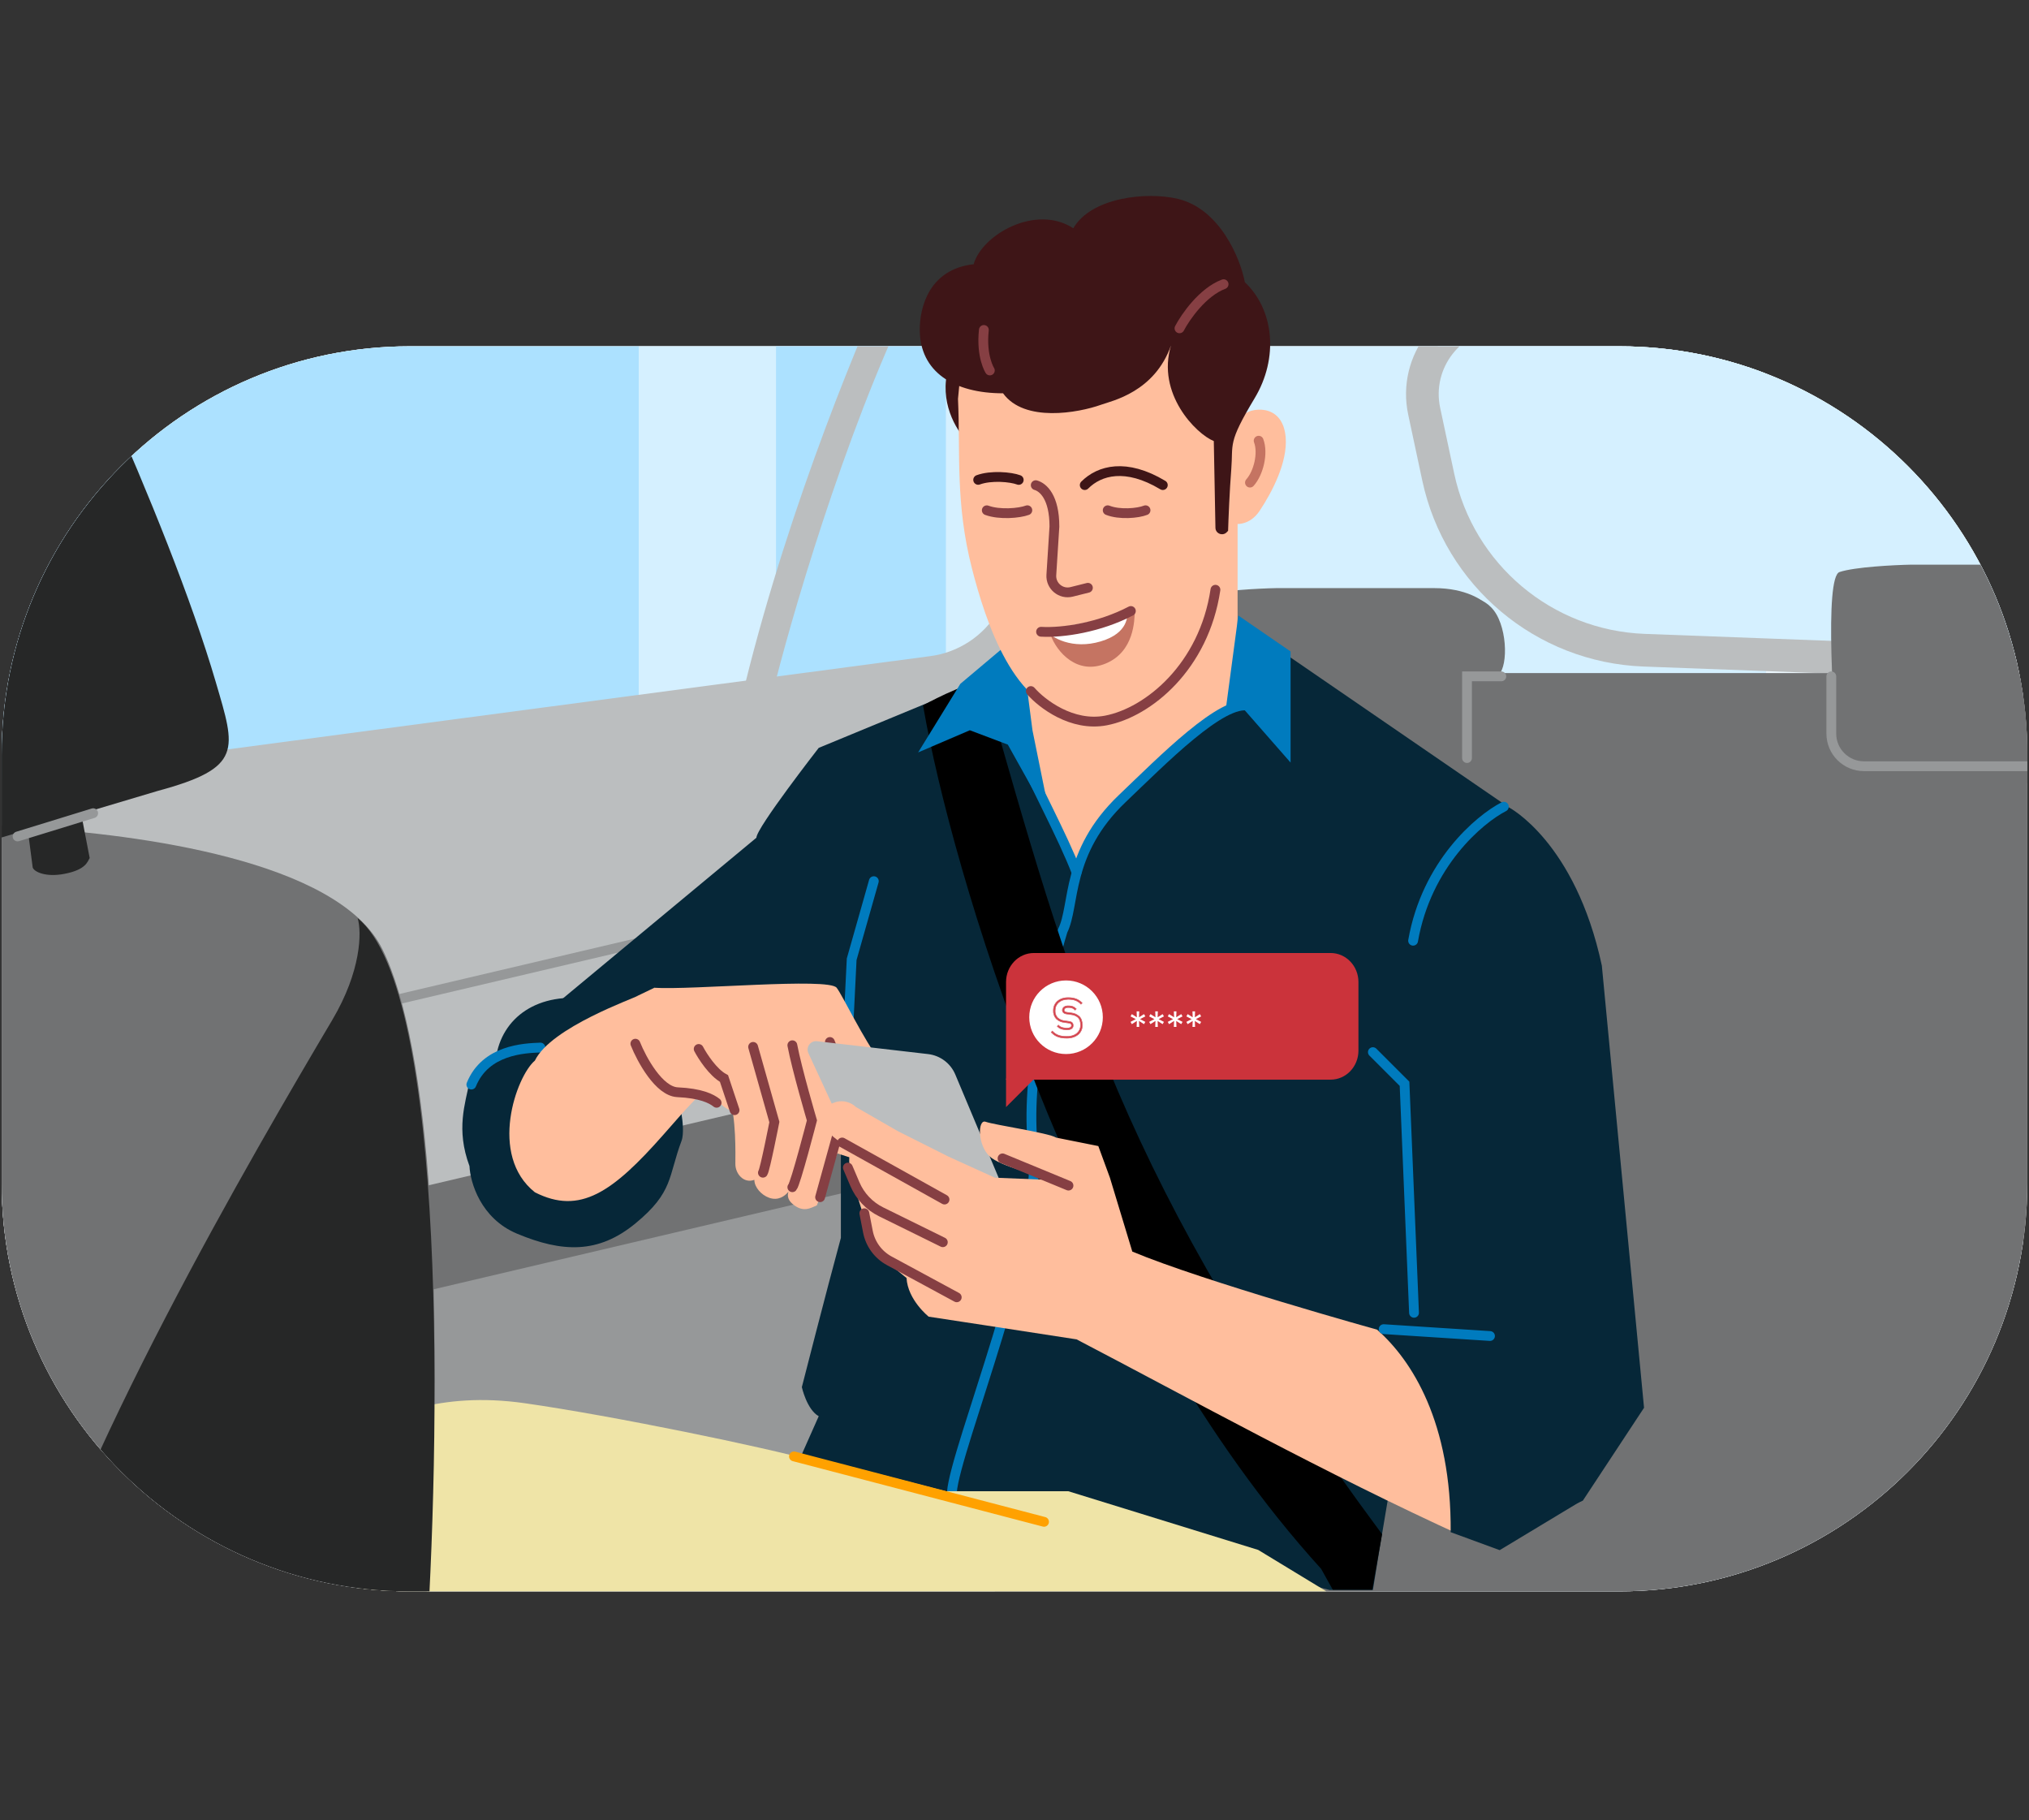 <?xml version="1.0" encoding="UTF-8"?> <svg xmlns="http://www.w3.org/2000/svg" width="611" height="548" viewBox="0 0 611 548" fill="none"><rect x="0" y="0" width="611" height="548" fill="#333333" stroke="none"/><g clip-path="url(#clip0_1031_3202)"><g clip-path="url(#clip1_1031_3202)"><path d="M0.5 227.242C0.5 159.32 55.562 104.258 123.484 104.258H487.516C555.438 104.258 610.5 159.32 610.5 227.242V356.129C610.5 424.051 555.438 479.113 487.516 479.113H123.484C55.562 479.113 0.5 424.051 0.5 356.129V227.242Z" fill="white"></path><rect x="-40.822" y="11.774" width="650.06" height="468.323" fill="#EEF9FF"></rect><rect x="192.355" y="-4.952" width="339.435" height="229.242" fill="#D5F0FF"></rect><rect x="-41.806" y="-35.452" width="234.161" height="281.387" fill="#ACE1FF"></rect><rect x="233.678" y="-35.452" width="51.161" height="281.387" fill="#ACE1FF"></rect><path d="M224.475 205.585C237.946 151.112 259.954 98.585 269.274 79.131L277.852 82.583C257.772 120.487 240.043 179.75 233.689 204.643L224.475 205.585Z" fill="#BBBEBF"></path><path d="M322.651 478.826L361.413 188.427L-26.208 248.795V478.826H322.651Z" fill="#BBBEBF"></path><path d="M428.873 123.823L433.106 143.647C439.408 173.161 464.948 194.627 495.106 195.757L606.098 199.917C610.325 200.075 613.838 196.691 613.838 192.461V96.375C613.838 92.156 610.344 88.776 606.127 88.918L452.124 94.078C436.803 94.592 425.672 108.832 428.873 123.823Z" fill="#D5F0FF" stroke="#BBBEBF" stroke-width="9.839"></path><path d="M280.173 197.535L-41.458 240.216V252.925L305.495 200.819L355.059 113.445L344.575 108.679L300.64 183.918C296.286 191.373 288.732 196.4 280.173 197.535Z" fill="#BBBEBF"></path><path d="M58.942 369.211L300.729 312.339" stroke="#717273" stroke-width="71.17"></path><path d="M54.613 347.082L296.4 290.209" stroke="#BBBEBF" stroke-width="53.129"></path><path fill-rule="evenodd" clip-rule="evenodd" d="M326.147 480.732H87.855L63.227 407.266L305.014 350.394L326.147 480.732Z" fill="#969899"></path><path d="M48.14 317.74L289.926 260.868" stroke="#969899" stroke-width="2.952"></path><path d="M42.42 294.864L284.207 237.992" stroke="#BBBEBF" stroke-width="37.491"></path><path d="M57.671 407.338L299.458 350.466" stroke="#969899" stroke-width="3.935"></path><rect x="299.597" y="202.645" width="324.677" height="287.29" fill="#717273"></rect><path d="M431.932 177.064C441.337 177.064 446.653 180.665 448.136 182.466C443.561 188.82 439.24 225.358 437.651 242.833H362.669C360.762 222.287 358.094 180.814 362.669 179.289C367.244 177.763 378.979 177.17 384.274 177.064H431.932Z" fill="#717273"></path><path d="M449.981 203.691C444.58 203.691 441.403 201.785 441.403 206.233L440.767 239.912H435.699V184.629C438.764 177.748 447.122 178.91 450.617 184.946C454.444 191.556 453.846 203.691 449.981 203.691Z" fill="#717273"></path><path d="M227.775 252.217L164.572 304.691L168.703 324.707L253.217 306.597V372.683C248.849 388.7 241.461 417.621 241.461 417.621C241.461 417.621 242.944 424.366 246.545 426.378L241.461 437.816L400.394 478.7H413.421C418.399 447.563 426.884 398.673 428.917 399.69C430.951 400.706 446.71 431.674 454.335 447.03L444.24 454.02L452.501 462.599L476.648 451.796L495.076 423.836L482.367 290.711C474.363 253.362 454.335 243.052 454.335 243.052L388.146 197.618L368.55 183.638L303.099 197.618L297.063 204.29L246.545 225.16C246.545 225.16 227.775 249.265 227.775 252.217Z" fill="#062738"></path><path d="M372.68 188.722V154.09L307.96 209.041L318.985 282.768L377.446 249.407L385.071 203.973L372.68 188.722Z" fill="#FFBE9D"></path><path d="M306.983 217.317L309.124 207.038L294.744 215.005L277.413 220.064L319.057 284.674L325.411 264.023C324.583 260.812 319.031 252.701 316.137 245.583C313.243 238.464 306.932 221.097 306.983 217.317Z" fill="#062738"></path><path d="M370.462 211.951C370.482 211.94 370.504 211.928 370.528 211.916C370.506 211.928 370.484 211.939 370.462 211.951C368.227 213.25 393.721 210.898 393.721 217.952C393.721 226.849 384.508 256.715 377.2 263.704C373.528 267.217 330.547 307.331 320.01 301.831C309.578 296.386 323.822 258.621 327.953 251.949C333.672 242.417 341.78 232.958 353.218 227.62C353.218 225.792 360.187 217.475 370.462 211.951Z" fill="#062738"></path><path d="M254.339 332.024L256.466 288.805L263.138 265.293" stroke="#007BBE" stroke-width="2.952" stroke-linecap="round"></path><path d="M251.946 297.383C253.725 299.671 260.184 313.258 265.162 319.612L253.355 344.209L245.976 362.902C244.176 363.644 241.862 365.256 238.597 362.41C237.113 361.117 237.098 359.748 237.44 358.764C236.296 360.184 234.289 361.566 231.611 360.61C229.25 359.767 227.163 357.433 227.163 355.209C223.978 356.403 221.444 353.409 221.444 350.443C221.444 347.583 221.762 336.463 219.538 330.109C217.759 325.025 217.314 323.119 217.314 322.801C215.514 321.954 211.786 319.242 211.277 315.176L196.98 297.383C208.369 298.14 249.498 294.236 251.946 297.383Z" fill="#FFBE9D"></path><path d="M216.996 332.333C215.407 330.744 203.969 327.249 200.474 326.296C192.889 324.227 191.968 299.822 191.968 299.822L197.051 297.383L265.925 351.714L243.367 344.406L220.491 334.557C219.855 334.345 218.267 333.603 216.996 332.333Z" fill="#FFBE9D"></path><path d="M376.246 212.552C368.144 210.407 350.032 228.913 337.967 240.41C320.84 256.732 323.822 272.601 320.009 280.226C315.985 293.359 308.572 324.834 311.113 345.677C314.291 371.73 287.602 436.228 286.649 449.255" stroke="#007BBE" stroke-width="2.952" stroke-linecap="round"></path><path d="M397.851 472.346C326.936 394.313 289.085 270.381 279.023 218.168L277.951 212.371C277.951 212.371 290.144 205.565 296.18 205.142C322.609 297.643 337.708 356.094 416.185 461.895L413.234 478.621H401.346L397.851 472.346Z" fill="black"></path><path d="M305.992 223.685C311.404 235.983 320.064 251.859 324.194 262.662" stroke="#007BBE" stroke-width="2.952" stroke-linecap="round"></path><path d="M289.191 205.88L301.264 195.712L303.488 194.124L308.889 204.291L310.911 219.859L316.515 247.501L303.488 224.177L292.05 219.859L276.482 226.531L289.191 205.88Z" fill="#007BBE"></path><path d="M226.79 315.185L233.185 337.814C233.185 337.814 230.388 352.105 229.742 353.064" stroke="#863F43" stroke-width="2.952" stroke-linecap="round"></path><path d="M238.601 314.693C239.946 321.867 244.5 337.322 244.5 337.322C244.5 337.322 239.554 356.48 238.601 357.433" stroke="#863F43" stroke-width="2.952" stroke-linecap="round"></path><path d="M249.911 313.709L255.814 328.467L246.96 360.443" stroke="#863F43" stroke-width="2.952" stroke-linecap="round"></path><path d="M266.297 366.506L243.435 317.065C242.601 315.264 244.063 313.245 246.034 313.474L279.474 317.351C283.121 317.774 286.257 320.13 287.678 323.515L305.438 365.824C306.158 367.539 304.852 369.422 302.993 369.348L268.504 367.979C267.55 367.941 266.698 367.373 266.297 366.506Z" fill="#BBBEBF"></path><path d="M298.087 348.219C294.274 344.724 294.409 336.857 296.816 337.734C299.43 338.687 315.66 341.034 318.031 342.5L330.74 345.042L334.235 354.574L340.979 376.814C362.581 385.836 414.709 400.326 414.709 400.326H428.599L466.725 451.161C459.841 459.422 447.287 465.578 440.744 462.599C398.967 443.58 358.137 420.951 324.193 403.242C309.968 401.017 279.659 396.41 279.659 396.41C279.659 396.41 273.355 391.402 272.987 384.757L263.209 376.814L261.548 367.6L260.278 366.647C259.219 363.47 256.91 356.289 256.147 352.985C255.385 349.681 255.829 347.16 256.147 346.313L253.923 344.407C250.428 342.288 244.455 337.163 248.522 333.604C252.589 330.046 256.359 331.91 257.736 333.286L270.445 340.594L285.623 348.219L299.603 354.574L315.561 355.209C312.067 353.62 301.137 351.015 298.087 348.219Z" fill="#FFBE9D"></path><path d="M178.234 300.879C194.501 303.42 203.016 325.026 205.24 335.51C205.558 337.311 206.003 341.42 205.24 343.453C201.176 354.291 202.833 358.876 191.371 368.314C180.198 377.513 169.338 377.132 155.676 371.413C144.746 366.838 141.59 355.95 141.378 351.079C137.248 339.958 140.107 332.333 141.378 325.661C142.395 320.323 147.097 318.777 149.321 318.671C151.032 306.33 161.966 298.337 178.234 300.879Z" fill="#062738"></path><path d="M284.863 114.464C283.846 124.123 289.523 131.621 292.488 134.163V105.886C290.37 104.721 285.879 104.806 284.863 114.464Z" fill="#3E1517"></path><path d="M379.291 153.83C376.263 158.371 371.727 158.115 370.456 157.268C367.581 182.789 356.17 216.567 323.702 214.944C305.501 214.034 296.816 187.246 292.686 171.145C287.637 151.463 289.228 136.189 288.484 120.094L291.025 93.405L358.065 83.874C363.148 98.383 373.07 126.855 374.341 125.075C375.929 122.851 386.296 120.87 387.162 131.693C387.752 139.072 383.226 147.927 379.291 153.83Z" fill="#FFBE9D"></path><path d="M162.737 315.39C157.859 315.574 146.215 316.026 141.942 326.533" stroke="#007BBE" stroke-width="2.952" stroke-linecap="round"></path><path d="M161.078 358.967C147.017 347.779 155.461 324.04 161.078 319.306C165.916 309.257 191.372 300.427 191.969 299.823L211.595 328.52C210.748 329.473 208.799 331.634 207.783 332.651C206.512 333.921 202.848 338.134 199.84 341.547C184.485 358.967 174.646 365.854 161.078 358.967Z" fill="#FFBE9D"></path><path d="M309.366 153.617C306.952 154.526 301.021 155.052 297.154 153.631" stroke="#863F43" stroke-width="2.952" stroke-linecap="round"></path><path d="M306.774 144.485C304.36 143.576 298.429 143.051 294.562 144.471" stroke="#3E1517" stroke-width="2.952" stroke-linecap="round"></path><path d="M344.96 153.623C342.709 154.529 337.178 155.049 333.569 153.624" stroke="#863F43" stroke-width="2.952" stroke-linecap="round"></path><path d="M350.163 146.045C339.042 139.373 331.099 141.597 326.651 146.045" stroke="#3E1517" stroke-width="2.952" stroke-linecap="round"></path><path d="M327.605 176.966L322.696 178.194C319.465 179.001 316.382 176.433 316.593 173.109L317.519 158.538C317.519 149.642 314.12 146.708 311.896 146.073" stroke="#863F43" stroke-width="2.952" stroke-linecap="round"></path><path d="M316.426 191.296C324.308 190.812 339.775 186.518 341.724 184.231C341.596 186.639 341.611 196.163 332.99 199.756C324.37 203.348 318.259 196.293 316.426 191.296Z" fill="#C57462"></path><path d="M314.585 189.452C322.431 188.689 337.685 185.341 339.532 183.952C339.507 185.294 339.926 190.568 331.475 193.098C323.025 195.628 316.627 192.104 314.585 189.452Z" fill="white"></path><path d="M313.498 190.204C320.114 190.583 331.203 188.857 340.542 183.952" stroke="#863F43" stroke-width="2.952" stroke-linecap="round"></path><path d="M369.257 212.551L372.896 185.313L388.637 196.136V229.588L373.705 212.551H369.257Z" fill="#007BBE"></path><path d="M253.606 343.97L284.425 361.143" stroke="#863F43" stroke-width="2.952" stroke-linecap="round"></path><path d="M301.9 348.751L321.756 356.946" stroke="#863F43" stroke-width="2.952" stroke-linecap="round"></path><path d="M283.917 373.996L265.335 364.844C261.783 363.095 258.977 360.128 257.428 356.483L255.322 351.527" stroke="#863F43" stroke-width="2.952" stroke-linecap="round"></path><path d="M288.106 390.576L267.79 379.586C264.447 377.777 262.089 374.568 261.363 370.838L260.279 365.273" stroke="#863F43" stroke-width="2.952" stroke-linecap="round"></path><path d="M436.847 461.289C437.101 428.246 425.176 409.539 414.691 400.325L442.333 393.653C477.663 400.261 478.129 434.321 476.329 451.796L451.605 466.701L436.847 461.289Z" fill="#062738"></path><path d="M425.811 395.242L422.952 326.296L413.42 316.764" stroke="#007BBE" stroke-width="2.952" stroke-linecap="round"></path><path d="M416.67 400.165L448.688 402.231" stroke="#007BBE" stroke-width="2.952" stroke-linecap="round"></path><path d="M191.333 314.222C193.24 318.988 198.45 328.583 204.042 328.837C211.032 329.155 214.209 330.744 215.798 332.015" stroke="#863F43" stroke-width="2.952" stroke-linecap="round"></path><path d="M210.397 315.811C211.562 318.035 214.718 322.928 218.022 324.708L221.199 334.239" stroke="#863F43" stroke-width="2.952" stroke-linecap="round"></path><path d="M452.857 242.87C445.443 246.683 429.599 260.091 425.532 283.221" stroke="#007BBE" stroke-width="2.952" stroke-linecap="round"></path><path d="M623.202 170C632.606 170 637.923 173.601 639.405 175.401C634.83 181.755 630.509 218.294 628.921 235.768H553.938C552.032 215.222 549.363 173.749 553.938 172.224C558.513 170.699 570.248 170.106 575.543 170H623.202Z" fill="#717273"></path><path d="M302.952 333.309V325.048V324.73H311.531L302.952 333.309Z" fill="#CB333B"></path><path d="M400.694 286.921C405.321 286.921 409.072 290.832 409.072 295.656L409.072 316.313C409.072 321.137 405.321 325.048 400.694 325.048L302.953 325.048C302.953 325.048 302.953 322.442 302.953 319.225V295.656C302.953 290.832 306.704 286.921 311.331 286.921H400.694Z" fill="#CB333B"></path><path d="M359.872 309.486H360.201L360.189 309.156L360.146 307.972L361.148 308.608L361.429 308.786L361.594 308.497L361.984 307.815L362.148 307.528L361.854 307.375L360.804 306.828L361.854 306.282L362.148 306.129L361.984 305.842L361.594 305.16L361.429 304.871L361.148 305.049L360.146 305.684L360.189 304.5L360.201 304.171H359.872H359.092H358.762L358.774 304.5L358.817 305.684L357.816 305.049L357.535 304.871L357.37 305.16L356.98 305.842L356.816 306.129L357.109 306.282L358.16 306.828L357.109 307.375L356.816 307.528L356.98 307.815L357.37 308.497L357.535 308.786L357.816 308.608L358.817 307.972L358.774 309.156L358.762 309.486H359.092H359.872ZM354.267 309.486H354.597L354.585 309.156L354.542 307.972L355.543 308.608L355.824 308.786L355.989 308.497L356.379 307.815L356.543 307.528L356.25 307.375L355.199 306.828L356.25 306.282L356.543 306.129L356.379 305.842L355.989 305.16L355.824 304.871L355.543 305.049L354.542 305.684L354.585 304.5L354.597 304.171H354.267H353.487H353.158L353.17 304.5L353.213 305.684L352.212 305.049L351.931 304.871L351.765 305.16L351.376 305.842L351.212 306.129L351.505 306.282L352.555 306.828L351.505 307.375L351.212 307.528L351.376 307.815L351.765 308.497L351.931 308.786L352.212 308.608L353.213 307.972L353.17 309.156L353.158 309.486H353.487H354.267ZM348.663 309.486H348.992L348.98 309.156L348.937 307.972L349.938 308.608L350.219 308.786L350.384 308.497L350.774 307.815L350.938 307.528L350.645 307.375L349.595 306.828L350.645 306.282L350.938 306.129L350.774 305.842L350.384 305.16L350.219 304.871L349.938 305.049L348.937 305.684L348.98 304.5L348.992 304.171H348.663H347.883H347.553L347.565 304.5L347.608 305.684L346.607 305.049L346.326 304.871L346.161 305.16L345.771 305.842L345.607 306.129L345.9 306.282L346.951 306.828L345.9 307.375L345.607 307.528L345.771 307.815L346.161 308.497L346.326 308.786L346.607 308.608L347.608 307.972L347.565 309.156L347.553 309.486H347.883H348.663ZM343.058 309.486H343.387L343.375 309.156L343.332 307.972L344.334 308.608L344.615 308.786L344.78 308.497L345.17 307.815L345.334 307.528L345.041 307.375L343.99 306.828L345.041 306.282L345.334 306.129L345.17 305.842L344.78 305.16L344.615 304.871L344.334 305.049L343.332 305.684L343.375 304.5L343.387 304.171H343.058H342.278H341.949L341.961 304.5L342.004 305.684L341.002 305.049L340.721 304.871L340.556 305.16L340.166 305.842L340.002 306.129L340.295 306.282L341.346 306.828L340.295 307.375L340.002 307.528L340.166 307.815L340.556 308.497L340.721 308.786L341.002 308.608L342.004 307.972L341.961 309.156L341.949 309.486H342.278H343.058Z" fill="white" stroke="#CB333B" stroke-width="0.635"></path><circle cx="321.021" cy="306.26" r="11.396" fill="white" stroke="#CB333B" stroke-width="0.635"></circle><path d="M320.52 307.775L321.904 307.97C322.134 307.981 322.354 308.065 322.533 308.21C322.658 308.361 322.72 308.556 322.705 308.752C322.705 309.304 322.222 309.583 321.269 309.583C320.77 309.583 319.531 309.511 318.862 308.836L318.729 308.689L318.439 308.978L318.584 309.123C319.359 309.914 320.727 309.991 321.28 309.991C322.804 309.991 323.123 309.318 323.123 308.755C323.139 308.451 323.037 308.153 322.837 307.924C322.594 307.716 322.29 307.592 321.972 307.57L320.591 307.374C319.781 307.303 319.018 306.963 318.421 306.408C318.162 306.115 317.964 305.774 317.838 305.404C317.711 305.034 317.659 304.642 317.684 304.251C317.684 302.197 319.28 300.811 321.657 300.811C323.321 300.811 324.468 301.215 325.375 302.124L325.518 302.269L325.806 301.98L325.661 301.835C324.652 300.844 323.413 300.403 321.642 300.403C319.019 300.403 317.258 301.945 317.258 304.24C317.231 304.685 317.292 305.132 317.437 305.553C317.582 305.975 317.809 306.363 318.105 306.696C318.769 307.315 319.618 307.695 320.52 307.775Z" fill="#D33B47"></path><path d="M322.598 305.008L321.211 304.817C320.968 304.796 320.738 304.696 320.556 304.534C320.455 304.429 320.399 304.289 320.399 304.143C320.399 303.715 320.763 303.282 321.577 303.282H321.656C322.147 303.282 322.971 303.282 323.593 303.902L323.736 304.045L324.03 303.755L323.855 303.619C323.114 302.871 322.151 302.878 321.634 302.881H321.544C320.455 302.881 319.96 303.54 319.96 304.145C319.961 304.271 319.985 304.396 320.034 304.512C320.082 304.628 320.153 304.734 320.241 304.823C320.489 305.054 320.808 305.194 321.145 305.22L322.529 305.416C323.318 305.477 324.068 305.788 324.669 306.305C325.199 306.825 325.455 307.6 325.455 308.676C325.455 310.376 324.152 312.091 321.242 312.091H321.2C319.3 312.091 318.057 311.656 317.052 310.64L316.907 310.492L316.628 310.782L316.77 310.929C317.841 312.036 319.182 312.51 321.255 312.51C324.019 312.51 325.876 310.982 325.876 308.704C325.876 307.503 325.578 306.631 324.962 306.035C324.304 305.447 323.475 305.087 322.598 305.008Z" fill="#D33B47"></path><path fill-rule="evenodd" clip-rule="evenodd" d="M321.904 307.97L320.52 307.775C319.618 307.695 318.769 307.315 318.105 306.696C317.809 306.363 317.582 305.975 317.437 305.553C317.292 305.132 317.231 304.685 317.258 304.24C317.258 301.945 319.019 300.403 321.642 300.403C323.413 300.403 324.652 300.844 325.661 301.835L325.806 301.98L325.518 302.269L325.375 302.124C324.468 301.215 323.321 300.811 321.657 300.811C319.28 300.811 317.684 302.197 317.684 304.251C317.659 304.642 317.711 305.034 317.838 305.404C317.964 305.774 318.162 306.115 318.421 306.408C319.018 306.963 319.781 307.303 320.591 307.374L321.972 307.57C322.29 307.592 322.594 307.716 322.837 307.924C323.037 308.153 323.139 308.451 323.123 308.755C323.123 309.318 322.804 309.991 321.28 309.991C320.727 309.991 319.359 309.914 318.584 309.123L318.439 308.978L318.729 308.689L318.862 308.836C319.531 309.511 320.77 309.583 321.269 309.583C322.222 309.583 322.705 309.304 322.705 308.752C322.72 308.556 322.658 308.361 322.533 308.21C322.354 308.065 322.134 307.981 321.904 307.97ZM322.443 308.301C322.286 308.178 322.096 308.107 321.898 308.097L321.886 308.096L320.505 307.902C319.577 307.818 318.702 307.426 318.018 306.789L318.009 306.781C317.703 306.435 317.468 306.032 317.317 305.595C317.166 305.159 317.103 304.697 317.131 304.236C317.132 303.056 317.586 302.062 318.383 301.365C319.178 300.669 320.306 300.276 321.642 300.276C323.437 300.276 324.712 300.724 325.75 301.744L325.751 301.745L325.985 301.98L325.518 302.45L325.285 302.214C325.285 302.214 325.285 302.214 325.285 302.214C324.409 301.336 323.298 300.938 321.657 300.938C320.493 300.938 319.531 301.277 318.862 301.857C318.195 302.435 317.811 303.259 317.811 304.251V304.259C317.787 304.633 317.837 305.008 317.958 305.363C318.079 305.715 318.267 306.04 318.512 306.32C319.087 306.853 319.822 307.179 320.602 307.247L320.608 307.248L321.985 307.443C322.329 307.469 322.656 307.603 322.92 307.827L322.927 307.833L322.933 307.84C323.154 308.094 323.267 308.423 323.251 308.758C323.25 309.063 323.162 309.41 322.858 309.679C322.555 309.947 322.058 310.118 321.28 310.118C320.999 310.118 320.508 310.098 319.986 309.977C319.467 309.856 318.905 309.632 318.494 309.213C318.493 309.213 318.494 309.213 318.494 309.213L318.26 308.978L318.733 308.505L318.954 308.748C319.264 309.06 319.713 309.239 320.157 309.339C320.6 309.438 321.025 309.456 321.269 309.456C321.737 309.456 322.069 309.387 322.281 309.264C322.482 309.148 322.578 308.982 322.578 308.752V308.742C322.59 308.583 322.542 308.425 322.443 308.301ZM321.211 304.817L322.598 305.008C323.475 305.087 324.304 305.447 324.962 306.035C325.578 306.631 325.876 307.503 325.876 308.704C325.876 310.982 324.019 312.51 321.255 312.51C319.182 312.51 317.841 312.036 316.77 310.929L316.628 310.782L316.907 310.492L317.052 310.64C318.057 311.656 319.3 312.091 321.2 312.091H321.242C324.152 312.091 325.455 310.376 325.455 308.676C325.455 307.6 325.199 306.825 324.669 306.305C324.068 305.788 323.318 305.477 322.529 305.416L321.145 305.22C320.808 305.194 320.489 305.054 320.241 304.823C320.153 304.734 320.082 304.628 320.034 304.512C319.985 304.396 319.961 304.271 319.96 304.145C319.96 303.54 320.455 302.881 321.544 302.881H321.634C322.151 302.878 323.114 302.871 323.855 303.619L324.03 303.755L323.736 304.045L323.593 303.902C322.971 303.282 322.147 303.282 321.656 303.282H321.577C320.763 303.282 320.399 303.715 320.399 304.143C320.399 304.289 320.455 304.429 320.556 304.534C320.738 304.696 320.968 304.796 321.211 304.817ZM320.644 304.442C320.806 304.585 321.008 304.672 321.222 304.69L321.228 304.691L322.613 304.882C323.516 304.963 324.369 305.335 325.046 305.94L325.05 305.944C325.699 306.572 326.003 307.483 326.003 308.704C326.003 309.88 325.522 310.868 324.683 311.559C323.845 312.249 322.659 312.637 321.255 312.637C319.16 312.637 317.781 312.156 316.679 311.018C316.679 311.018 316.679 311.018 316.679 311.018L316.451 310.783L316.907 310.309L317.142 310.551C317.142 310.551 317.142 310.551 317.142 310.551C318.117 311.535 319.323 311.964 321.2 311.964H321.242C322.672 311.964 323.692 311.543 324.353 310.928C325.015 310.313 325.328 309.493 325.328 308.676C325.328 307.62 325.077 306.886 324.583 306.399C324.003 305.901 323.28 305.601 322.519 305.542L322.511 305.542L321.131 305.346C320.767 305.318 320.422 305.166 320.155 304.916L320.152 304.913C320.051 304.812 319.971 304.693 319.916 304.561C319.862 304.429 319.833 304.288 319.833 304.145C319.833 303.808 319.971 303.458 320.257 303.193C320.545 302.927 320.973 302.754 321.544 302.754H321.633L321.641 302.754C322.157 302.75 323.162 302.744 323.94 303.523L324.222 303.743L323.735 304.225L323.503 303.992C323.503 303.992 323.503 303.992 323.503 303.992C322.922 303.414 322.151 303.409 321.656 303.409H321.577C321.192 303.409 320.929 303.511 320.764 303.65C320.6 303.787 320.526 303.966 320.526 304.143C320.526 304.255 320.569 304.361 320.644 304.442Z" fill="#CB333B"></path><path d="M158.071 422.47C131.383 418.657 116.662 427.355 110.731 428.943L107.554 481.884L403.988 481.884L378.888 466.633L321.698 448.96H284.525L245.445 439.945C230.3 435.708 184.76 426.283 158.071 422.47Z" fill="#EFE4A7"></path><path d="M239.091 438.475L314.391 458.174" stroke="#FFA100" stroke-width="2.952" stroke-linecap="round"></path><path d="M115.126 285.718C101.773 258.865 40.982 251.24 9.006 249.251L-37.378 245.935V489.935H127.776C134.804 391.473 129.522 314.67 115.126 285.718Z" fill="#717273"></path><path d="M9.849 261.186L7.942 246.571L23.828 241.805L27.006 258.326C26.37 259.28 26.052 261.821 19.38 263.092C13.686 264.177 10.272 262.457 9.849 261.186Z" fill="#262727"></path><path d="M100.071 307.056C108.75 292.396 108.978 280.679 107.706 276.435C134.935 298.455 132.624 435.158 128.064 500.758H5.912C20.863 441.925 76.849 346.278 100.071 307.056Z" fill="#262727"></path><path d="M2.575 58.723C-5.326 44.777 -18.026 41.501 -21.636 41.29H-45.741V258.726H-21.636L47.493 238.123C73.297 231.15 70.938 225.721 65.014 205.476C50.36 155.396 12.45 76.156 2.575 58.723Z" fill="#262727"></path><path d="M441.767 228.226V203.629H452.097" stroke="#969899" stroke-width="2.952" stroke-linecap="round"></path><path d="M551.468 203.629V220.847C551.468 226.281 555.873 230.686 561.306 230.686H618.863" stroke="#969899" stroke-width="2.952" stroke-linecap="round" stroke-linejoin="round"></path><line x1="28.056" y1="244.828" x2="5.296" y2="251.831" stroke="#969899" stroke-width="2.952" stroke-linecap="round"></line><path d="M310.419 208.056C313.699 211.828 322.816 218.879 333.048 216.911C345.838 214.452 362.564 200.677 366.008 177.556" stroke="#863F43" stroke-width="2.952" stroke-linecap="round" stroke-linejoin="round"></path></g><path d="M276.968 99.225C276.968 92.338 279.919 81.025 293.202 79.549C295.661 70.694 311.895 61.347 323.21 68.726C328.621 59.378 345.347 57.644 354.694 59.87C367.422 62.903 373.563 77.974 374.863 84.959C383.718 93.322 385.071 107.814 377.815 119.887C369.577 133.593 371.409 133.439 370.773 141.382C370.265 147.736 369.926 156.315 369.82 159.81L369.414 160.233C368.18 161.519 366.008 160.645 366.008 158.863L365.516 132.79C360.131 130.615 348.186 118.486 352.653 103.927C347.706 118.04 334.899 120.666 331.573 121.854C324.685 124.314 308.452 127.265 302.056 118.411C287.298 118.411 276.968 112.001 276.968 99.225Z" fill="#3E1517"></path><path d="M355.185 98.847C356.989 95.403 362.171 87.926 368.468 85.564" stroke="#863F43" stroke-width="2.952" stroke-linecap="round" stroke-linejoin="round"></path><path d="M379.023 132.685C380.447 136.456 378.987 142.417 376.406 145.299" stroke="#C57462" stroke-width="2.952" stroke-linecap="round"></path><path d="M296.275 99.339C295.402 107.405 298.075 111.534 298.075 111.534" stroke="#863F43" stroke-width="2.952" stroke-linecap="round"></path></g><defs><clipPath id="clip0_1031_3202"><rect width="610" height="538" fill="white" transform="translate(0.5)"></rect></clipPath><clipPath id="clip1_1031_3202"><path d="M0.5 227.242C0.5 159.32 55.562 104.258 123.484 104.258H487.516C555.438 104.258 610.5 159.32 610.5 227.242V356.129C610.5 424.051 555.438 479.113 487.516 479.113H123.484C55.562 479.113 0.5 424.051 0.5 356.129V227.242Z" fill="white"></path></clipPath></defs></svg> 